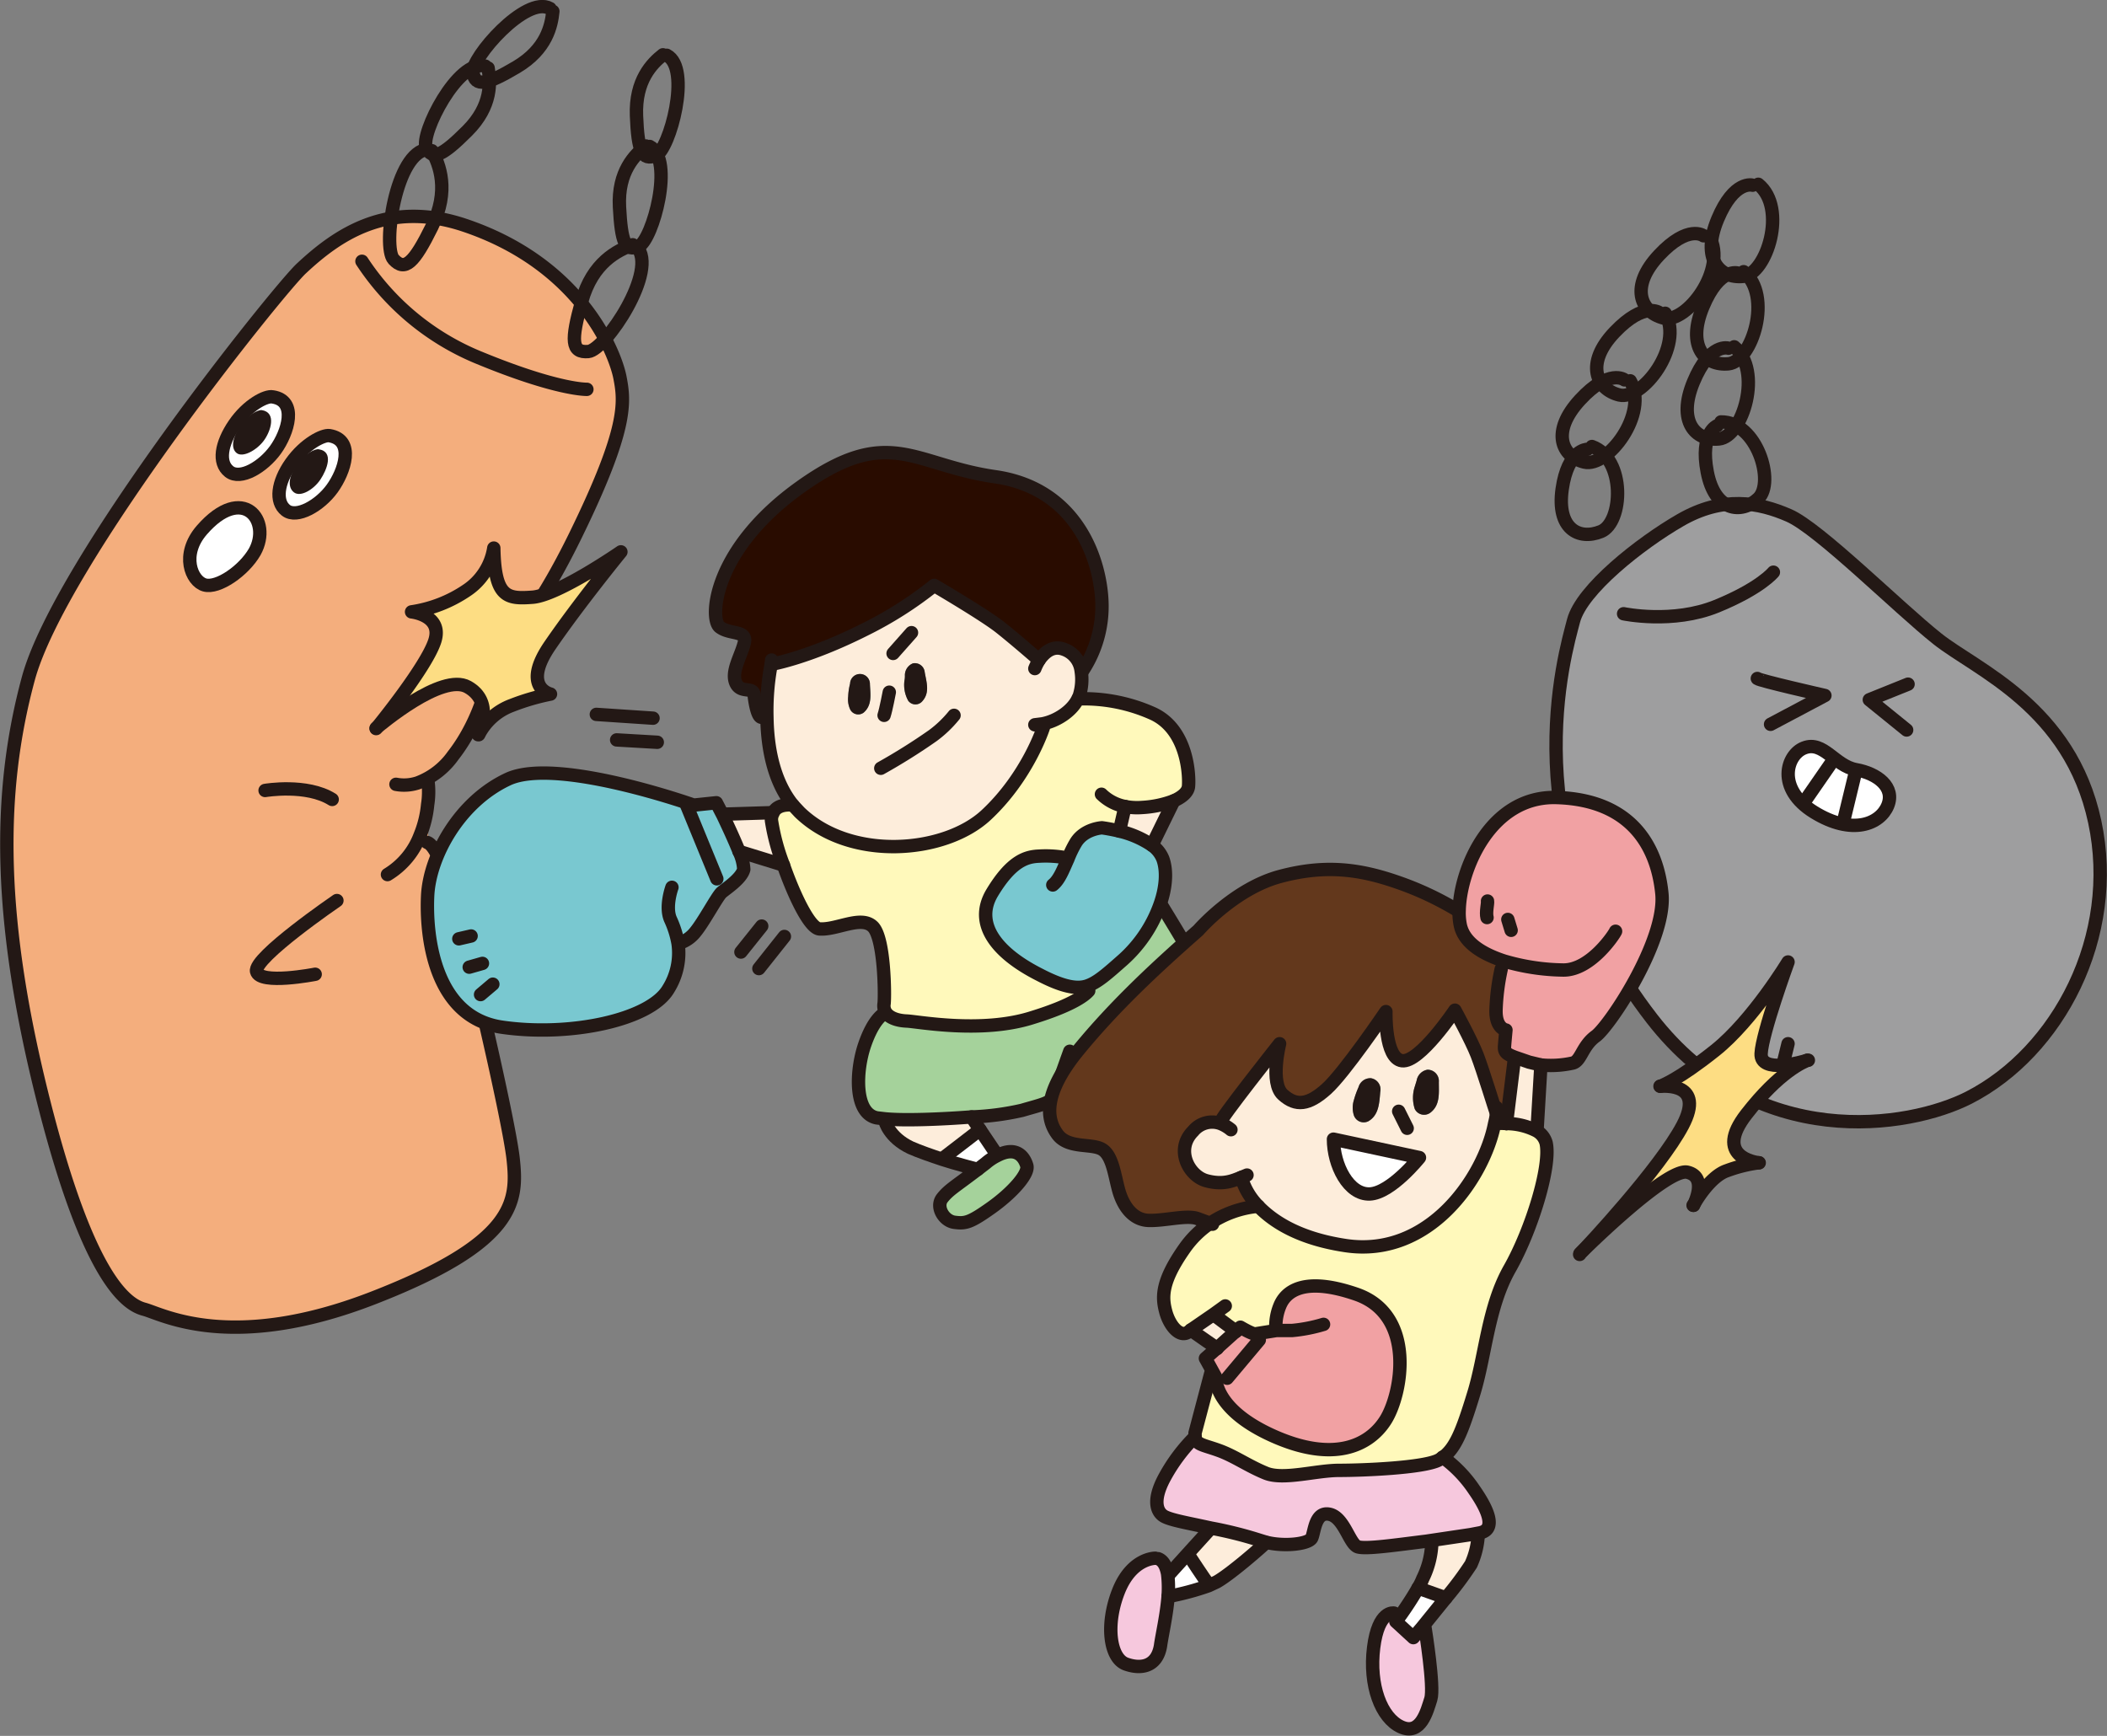 <svg xmlns="http://www.w3.org/2000/svg" viewBox="0 0 445.9 367.4">
  <rect x="0" y="0" width="445.9" height="367.4" fill="#808080" stroke="none"/>
  <defs>
    <style>
      .cls-1 {
        fill: #f4ae7d;
      }

      .cls-2 {
        fill: none;
      }

      .cls-12, .cls-2, .cls-3 {
        stroke: #231815;
        stroke-width: 2.83px;
      }

      .cls-2, .cls-3 {
        stroke-linecap: round;
        stroke-linejoin: round;
      }

      .cls-10, .cls-3 {
        fill: #fff;
      }

      .cls-4 {
        fill: #231815;
      }

      .cls-5 {
        fill: #a5d29b;
      }

      .cls-6 {
        fill: #fdeddb;
      }

      .cls-7 {
        fill: #fff9bb;
      }

      .cls-8 {
        fill: #79c8d0;
      }

      .cls-9 {
        fill: #290c00;
      }

      .cls-11 {
        fill: #fddd83;
      }

      .cls-12 {
        fill: #9e9e9f;
        stroke-miterlimit: 10;
      }

      .cls-13 {
        fill: #f1a1a3;
      }

      .cls-14 {
        fill: #f6c8dd;
      }

      .cls-15 {
        fill: #63381c;
      }
    </style>
  </defs>
  <g id="レイヤー_2" data-name="レイヤー 2">
    <g id="work">
      <g>
        <g>
          <g>
            <path class="cls-1" d="M88.4,165.7h2.2v12.7c1.7.6,3.5,5.2,5.3,10.4s11.9,47.5,12.9,56.6.6,17.6-29.6,29.4-44.8,3.3-48.5,2.4S18.8,270.5,9.2,233-.8,168.4,6,143.6,59.1,61.1,63.8,56.8c7.6-7.1,18.1-14.4,34-9.3,25.1,8.2,32.5,27.2,33.4,32.4s1.7,10.6-9.4,33.4-18.3,26.1-18.3,26.1c.8,2.3-1.5,12.7-7.6,20.5A16.1,16.1,0,0,1,88.4,165.7Z"/>
            <g>
              <path class="cls-2" d="M83.8,166a9.3,9.3,0,0,0,4.6-.3,16.1,16.1,0,0,0,7.5-5.8c6.1-7.8,8.4-18.2,7.6-20.5,0,0,7.2-3.4,18.3-26.1s10.4-28.2,9.4-33.4-8.3-24.2-33.4-32.4c-15.9-5.1-26.4,2.2-34,9.3C59.1,61.1,12.7,118.9,6,143.6S-.3,195.4,9.2,233s17.5,43.1,21.3,44.1,18.4,9.3,48.5-2.4,30.6-20.3,29.6-29.4-11-51.4-12.9-56.6-3.6-9.8-5.3-10.4"/>
              <path class="cls-2" d="M82,185.1a16.5,16.5,0,0,0,6.9-8.3,22.7,22.7,0,0,0,1.6-6.5,17.4,17.4,0,0,0,.1-4.7"/>
            </g>
          </g>
          <path class="cls-2" d="M76.6,55.3a54.1,54.1,0,0,0,24.5,20.3c16.9,7,23.1,6.8,23.1,6.8"/>
          <path class="cls-3" d="M42.7,112.2c-4.5,5.2-2.2,10.8.6,11.6s8.3-3,10.6-7C57.6,110.2,51.4,102.2,42.7,112.2Z"/>
          <path class="cls-3" d="M57.7,84c-1.4-.3-5.3,1.7-8.1,5.8s-3.5,8.1-1.1,10,7.2-1,9.8-4.6S63.1,84.8,57.7,84Z"/>
          <path class="cls-4" d="M55.4,86.8c-.8-.1-3,1-4.6,3.4s-2,4.7-.7,5.7,4.2-.6,5.7-2.6S58.6,87.3,55.4,86.8Z"/>
          <path class="cls-3" d="M69.7,92.2c-1.3-.2-5.2,1.7-8.1,5.8s-3.4,8.2-1.1,10,7.2-1,9.8-4.6S75.2,93.1,69.7,92.2Z"/>
          <path class="cls-4" d="M67.5,95.1c-.8-.2-3,.9-4.7,3.3s-2,4.7-.6,5.8,4.2-.6,5.6-2.7S70.7,95.6,67.5,95.1Z"/>
          <path class="cls-2" d="M56.1,167.3s8.8-1.5,14.2,1.9"/>
          <path class="cls-2" d="M71.3,190.6s-17.7,12.1-17,15,12.4.6,12.4.6"/>
          <path class="cls-2" d="M140.3,11.6c-2.3,1.8-5.9,5.4-5.6,12.9s1.2,9.6,4.1,8.4,7.6-18.5,2.3-21.2"/>
          <path class="cls-2" d="M136.7,30.9c-2.3,1.8-6,5.4-5.6,12.9s1.2,9.6,4.1,8.3,7.6-18.4,2.3-21.1"/>
          <path class="cls-2" d="M133.9,51.8c-3.2,1.2-8.5,3.7-10.8,12s-2.2,10.9,1.4,10.6,15-17.3,10.2-22.2"/>
          <path class="cls-2" d="M117,2.4c-.3,3-1.3,8-7.7,11.8s-8.7,4.2-9.2,1.2S111.3-1.1,116.4,1.8"/>
          <path class="cls-2" d="M103.3,14.4c.5,2.9.9,8-4.4,13.3s-7.4,6.3-8.7,3.5S96.9,12.4,102.7,14"/>
          <path class="cls-2" d="M91.4,31.9c1.6,2.9,3.8,8.4,0,16.1s-5.7,9.5-8.1,6.9.4-22.9,7.3-23.3"/>
        </g>
        <g>
          <g>
            <path class="cls-5" d="M268.8,218.7c-.3,6.8-1.6,6.8-3.3,7.5s-6.8-7.4-6.8-7.4l-.4-.5a38.2,38.2,0,0,0,3.9-3.3l-1.7-4.8-4.5.6h-.5a4.4,4.4,0,0,0-.2-2.8l-.3-.7h.8s3.1-3,6.9-1.4S268.9,211.9,268.8,218.7Z"/>
            <path class="cls-6" d="M260.5,210.2l1.7,4.8a38.2,38.2,0,0,1-3.9,3.3,21.1,21.1,0,0,1-6.2,3.5c-5,1.7-7.1-3.4-7.1-3.4,1.9-.7,3.7-1.3,5-1.9a11,11,0,0,0,5.5-5.8h.5Z"/>
            <path class="cls-5" d="M230.4,209.7l-.4-1c2.2-.7,4.3-2.6,7.7-5.6a28.5,28.5,0,0,0,7.7-11.4l.6.2s7,11.4,9,15.3l.3.7a4.4,4.4,0,0,1,.2,2.8,11,11,0,0,1-5.5,5.8c-1.3.6-3.1,1.2-5,1.9-3.9,1.4-8.4,3-10.8,4.8s-7.8-.7-7.8-.7-2.4,7-3.1,8.9-2.2,2.2-7,3.6a56.8,56.8,0,0,1-10.7,1.4c-6.6.5-14.3.8-18.3.4l-1.7-.2c-4.9-.9-4.5-10.1-2.6-15.5s4-6.5,4-6.5l.4-.4c.6,1,2.1,1.8,4.5,1.9s15.8,2.7,26.5-.7C227.5,212.6,229.8,210.4,230.4,209.7Z"/>
            <path class="cls-7" d="M238.1,170.7l-1.2,5.2c-2.1-.5-3.7-.7-3.7-.7s-3.7.2-5.5,3.1a22.6,22.6,0,0,0-1.7,3.5l-.7-.3a23.5,23.5,0,0,0-5.4-.3c-2.8.1-5.8,1.2-9.9,7.7s.9,12.8,10,17.4c4.8,2.5,7.5,3.2,10,2.4l.4,1c-.6.7-2.9,2.9-12,5.7-10.7,3.4-22.8,1-26.5.7s-3.9-.9-4.5-1.9a2.7,2.7,0,0,1-.3-1.8c.2-1.8.2-13.8-2.4-16.3s-7.7.8-11.3.5c-2.1-.2-5.4-7.2-7.6-13.5a44.8,44.8,0,0,1-2.5-9.2,2.7,2.7,0,0,1,.3-1.8c.9-2.2,4.2-1.7,4.2-1.7l1.4,1.5c10.7,10.4,30.7,8.8,39.5.6S220.8,154,220.8,154l-.2-.8c3.2-.6,6.5-2.9,7.6-5.5l.5.2a35.6,35.6,0,0,1,15,3c8.2,3.5,8.1,13.6,7.8,15.7s-1.3,2.1-3.1,2.9a22.4,22.4,0,0,1-6.7,1.4A13.4,13.4,0,0,1,238.1,170.7Z"/>
            <path class="cls-6" d="M248.4,169.5h0l-4.6,9.4a21,21,0,0,0-6.9-3l1.2-5.2a13.4,13.4,0,0,0,3.6.2A22.4,22.4,0,0,0,248.4,169.5Z"/>
            <path class="cls-8" d="M226,181.8a22.6,22.6,0,0,1,1.7-3.5c1.8-2.9,5.5-3.1,5.5-3.1s1.6.2,3.7.7a21,21,0,0,1,6.9,3,6.5,6.5,0,0,1,2.3,2.9c.9,2.5.7,6.1-.7,9.9a28.5,28.5,0,0,1-7.7,11.4c-3.4,3-5.5,4.9-7.7,5.6s-5.2.1-10-2.4c-9.1-4.6-14-10.8-10-17.4s7.1-7.6,9.9-7.7a23.5,23.5,0,0,1,5.4.3Z"/>
            <path class="cls-9" d="M163.2,140.6a52.7,52.7,0,0,0-.9,11.2h-1c-.9.3-1.5-2.8-1.7-4.7s-2.8-.2-3.9-2.6,1.2-5.7,1.8-8.4-3-1.8-5.2-3.4-1.5-16.4,17.2-29.7,23.7-4.6,41.1-2.1,22.3,17.7,22.6,26.6a24.8,24.8,0,0,1-4.1,14.5h-.3a5.5,5.5,0,0,0-3.7-4.6c-2.5-.9-4.2.9-5.2,2.3s-4.8-4.2-8.2-6.9-14-8.9-14-8.9a80.1,80.1,0,0,1-14.6,9.3C171,139.3,163.2,140.6,163.2,140.6Z"/>
            <path class="cls-6" d="M219.9,139.7c1-1.4,2.7-3.2,5.2-2.3a5.5,5.5,0,0,1,3.7,4.6,11.5,11.5,0,0,1-.4,5.3c-.1.2-.1.3-.2.4-1.1,2.6-4.4,4.9-7.6,5.5l.2.8s-2.6,9.6-12.1,18.5-28.8,9.8-39.5-.6l-1.4-1.5c-4.2-5.2-5.4-12.4-5.5-18.6a52.7,52.7,0,0,1,.9-11.2s7.8-1.3,19.9-7.4a80.1,80.1,0,0,0,14.6-9.3s10.6,6.2,14,8.9S219.9,139.7,219.9,139.7Zm-24.7,8.7c1.6-1.8.9-3.9.5-6.1a2.1,2.1,0,0,0-2.5-1.9,2.7,2.7,0,0,0-1.7,2.5,4.9,4.9,0,0,1-.1,1.2,6.9,6.9,0,0,0,.8,4.2A1.9,1.9,0,0,0,195.2,148.4Zm-12.4,2.4c1.8-1.6,1.4-3.8,1.3-6a2.1,2.1,0,1,0-4.2-.1,12.6,12.6,0,0,0-.4,2.7,5.1,5.1,0,0,0,.4,2.7A1.9,1.9,0,0,0,182.8,150.8Z"/>
            <path class="cls-5" d="M217.3,246.7c.5,1.7-3,5.7-7.5,8.9s-5.5,3.4-7.8,3.1-3.7-3.5-2.6-5.1,2.8-2.5,7.5-6.1l1.7-1.3a11.1,11.1,0,0,1,2.4-1.6C215.2,242.4,216.8,245.3,217.3,246.7Z"/>
            <path class="cls-10" d="M210.9,244.3v.3a11.1,11.1,0,0,0-2.4,1.6l-1.7,1.3s-3.6-.9-7.4-2.1v-.3l7.8-6Z"/>
            <path class="cls-6" d="M205.6,236.4l1.8,2.7-7.8,6v.3c-2.4-.8-5-1.7-6.8-2.5-4.6-2.2-5.4-5.6-5.4-5.6v-.5C191.3,237.2,199,236.9,205.6,236.4Z"/>
            <path class="cls-4" d="M195.7,142.3c.4,2.2,1.1,4.3-.5,6.1a1.9,1.9,0,0,1-3-.1,6.9,6.9,0,0,1-.8-4.2,4.9,4.9,0,0,0,.1-1.2,2.7,2.7,0,0,1,1.7-2.5A2.1,2.1,0,0,1,195.7,142.3Z"/>
            <path class="cls-4" d="M184.1,144.8c.1,2.2.5,4.4-1.3,6a1.9,1.9,0,0,1-2.9-.7,5.1,5.1,0,0,1-.4-2.7,12.6,12.6,0,0,1,.4-2.7,2.1,2.1,0,1,1,4.2.1Z"/>
            <path class="cls-6" d="M165.8,183.1l-9.4-2.9c-1-2.5-2.4-5.5-3.4-7.6l.7-.3,9.7-.3h.2a2.7,2.7,0,0,0-.3,1.8A44.8,44.8,0,0,0,165.8,183.1Z"/>
            <path class="cls-8" d="M143.5,199.7a14.4,14.4,0,0,1-2.1,9.7c-3.9,6.5-20.7,10.1-35.2,8s-16.1-19.3-15.7-27.8,6.6-19.8,17-24.7,39.3,5.5,39.3,5.5l4.8-.5,1.4,2.7c1,2.1,2.4,5.1,3.4,7.6a9.9,9.9,0,0,1,1,3.8c-.5,2-3.8,4-4.7,4.9s-3.7,6.1-5.5,8.3A7,7,0,0,1,143.5,199.7Z"/>
            <path class="cls-11" d="M131.4,116.7s-9,11-15,19.8.1,10.3.1,10.3a48.2,48.2,0,0,0-8.2,2.4,12.9,12.9,0,0,0-7,6.2c.2-.6,3-7-2.3-10s-18.6,8.1-19.4,8.7,10.7-13,12.4-18.5-4.9-6.2-4.9-6.2a28,28,0,0,0,11.6-4.5,13.2,13.2,0,0,0,5.8-9c.2,10.5,2.8,10.9,8.2,10.4S131.4,116.7,131.4,116.7Z"/>
          </g>
          <g>
            <path class="cls-2" d="M163.3,139.7a6.2,6.2,0,0,1-.1.9,52.7,52.7,0,0,0-.9,11.2c.1,6.2,1.3,13.4,5.5,18.6l1.4,1.5c10.7,10.4,30.7,8.8,39.5.6S220.8,154,220.8,154"/>
            <path class="cls-2" d="M219,141.5a12.3,12.3,0,0,1,.9-1.8c1-1.4,2.7-3.2,5.2-2.3a5.5,5.5,0,0,1,3.7,4.6,11.5,11.5,0,0,1-.4,5.3c-.1.2-.1.3-.2.4-1.1,2.6-4.4,4.9-7.6,5.5l-1.6.2"/>
            <path class="cls-2" d="M163.2,140.6s7.8-1.3,19.9-7.4a80.1,80.1,0,0,0,14.6-9.3s10.6,6.2,14,8.9,8.2,6.9,8.2,6.9"/>
            <path class="cls-2" d="M229.1,142a24.8,24.8,0,0,0,4.1-14.5c-.3-8.9-5.2-24.1-22.6-26.6s-22.4-11.2-41.1,2.1-19.4,28-17.2,29.7,5.9.6,5.2,3.4-2.8,6-1.8,8.4,3.7.7,3.9,2.6.8,5,1.7,4.7"/>
            <path class="cls-2" d="M186.4,162.6a127.4,127.4,0,0,0,11-6.9,24.2,24.2,0,0,0,4.5-4.3"/>
            <path class="cls-2" d="M188.2,146.5s-.7,3.7-1.1,4.9"/>
            <line class="cls-2" x1="192.9" y1="133.9" x2="189" y2="138.3"/>
            <path class="cls-2" d="M143.5,199.7a7,7,0,0,0,3.7-2.5c1.8-2.2,4.6-7.5,5.5-8.3s4.2-2.9,4.7-4.9a9.9,9.9,0,0,0-1-3.8c-1-2.5-2.4-5.5-3.4-7.6l-1.4-2.7-4.8.5s-29-10.3-39.3-5.5-16.6,16.3-17,24.7,1.3,25.7,15.7,27.8,31.3-1.5,35.2-8a14.4,14.4,0,0,0,2.1-9.7,20.5,20.5,0,0,0-1.6-5.1c-1.2-2.7.3-6.8.3-6.8"/>
            <line class="cls-2" x1="145.3" y1="170.4" x2="151.7" y2="186"/>
            <line class="cls-2" x1="97.1" y1="198.7" x2="99.7" y2="198.1"/>
            <line class="cls-2" x1="99.3" y1="204.7" x2="102.1" y2="203.9"/>
            <line class="cls-2" x1="101.7" y1="210.5" x2="104.3" y2="208.3"/>
            <path class="cls-2" d="M153.7,172.3l9.7-.3"/>
            <path class="cls-2" d="M167.8,170.4s-3.3-.5-4.2,1.7a2.7,2.7,0,0,0-.3,1.8,44.8,44.8,0,0,0,2.5,9.2c2.2,6.3,5.5,13.3,7.6,13.5,3.6.3,8.8-2.9,11.3-.5s2.6,14.5,2.4,16.3a2.7,2.7,0,0,0,.3,1.8c.6,1,2.1,1.8,4.5,1.9s15.8,2.7,26.5-.7c9.1-2.8,11.4-5,12-5.7v-.2"/>
            <line class="cls-2" x1="156.4" y1="180.2" x2="165.8" y2="183.1"/>
            <path class="cls-2" d="M187,214.6s-2.1,1-4,6.5-2.3,14.6,2.6,15.5l1.7.2c4,.4,11.7.1,18.3-.4a56.8,56.8,0,0,0,10.7-1.4c4.8-1.4,6.4-1.6,7-3.6s3.1-8.9,3.1-8.9,4.1,3.5,7.8.7,6.9-3.4,10.8-4.8c1.9-.7,3.7-1.3,5-1.9a11,11,0,0,0,5.5-5.8,4.4,4.4,0,0,0-.2-2.8l-.3-.7c-2-3.9-9-15.3-9-15.3"/>
            <path class="cls-2" d="M222.8,187.3c1.4-1.1,2.2-3.3,3.2-5.5a22.6,22.6,0,0,1,1.7-3.5c1.8-2.9,5.5-3.1,5.5-3.1s1.6.2,3.7.7a21,21,0,0,1,6.9,3,6.5,6.5,0,0,1,2.3,2.9c.9,2.5.7,6.1-.7,9.9a28.5,28.5,0,0,1-7.7,11.4c-3.4,3-5.5,4.9-7.7,5.6s-5.2.1-10-2.4c-9.1-4.6-14-10.8-10-17.4s7.1-7.6,9.9-7.7a23.5,23.5,0,0,1,5.4.3"/>
            <path class="cls-2" d="M238.1,170.7l-1.2,5.2"/>
            <line class="cls-2" x1="248.4" y1="169.5" x2="243.8" y2="178.9"/>
            <path class="cls-2" d="M233.1,168.1a9.8,9.8,0,0,0,5,2.6,13.4,13.4,0,0,0,3.6.2,22.4,22.4,0,0,0,6.7-1.4c1.8-.8,2.9-1.8,3.1-2.9s.4-12.2-7.8-15.7a35.6,35.6,0,0,0-15-3"/>
            <path class="cls-2" d="M187.3,237.3s.8,3.4,5.4,5.6c1.8.8,4.4,1.7,6.8,2.5s7.4,2.1,7.4,2.1"/>
            <polyline class="cls-2" points="205.6 236.4 207.4 239.1 210.9 244.3"/>
            <path class="cls-2" d="M206.9,247.5c-4.7,3.6-6.1,4.3-7.5,6.1s.3,4.8,2.6,5.1,3.3.1,7.8-3.1,8-7.2,7.5-8.9-2.1-4.3-6.3-2.1a11.1,11.1,0,0,0-2.4,1.6Z"/>
            <line class="cls-2" x1="199.6" y1="245.1" x2="207.4" y2="239.1"/>
            <path class="cls-2" d="M245,218.4s2.1,5.1,7.1,3.4a21.1,21.1,0,0,0,6.2-3.5,38.2,38.2,0,0,0,3.9-3.3l-1.7-4.8-4.5.6"/>
            <path class="cls-2" d="M255.8,207.2s3.1-3,6.9-1.4,6.2,6.1,6.1,12.9-1.6,6.8-3.3,7.5-6.8-7.4-6.8-7.4"/>
            <path class="cls-2" d="M101.2,155.5h.1a12.9,12.9,0,0,1,7-6.2,48.2,48.2,0,0,1,8.2-2.4s-6.2-1.4-.1-10.3,15-19.8,15-19.8-13.3,9.2-18.7,9.6-8,.1-8.2-10.4a13.2,13.2,0,0,1-5.8,9,28,28,0,0,1-11.6,4.5s6.7.7,4.9,6.2-11.9,17.9-12.4,18.5"/>
            <path class="cls-2" d="M79.6,154.1h0c.8-.6,13.9-11.8,19.4-8.7s2.5,9.4,2.3,10"/>
            <line class="cls-2" x1="126.2" y1="151.2" x2="138.2" y2="152"/>
            <line class="cls-2" x1="130.5" y1="156.6" x2="139.1" y2="157.1"/>
            <line class="cls-2" x1="156.8" y1="201.5" x2="161.2" y2="196"/>
            <line class="cls-2" x1="160.6" y1="205" x2="166" y2="198.2"/>
          </g>
        </g>
        <g>
          <path class="cls-12" d="M355.6,110.1c-8.5,4.9-20.9,14.7-22.6,21.3s-13.5,45.4,16.6,84.2c22,28.4,54.4,23.2,67.1,16.7,18.9-9.7,31.8-34.1,26.6-58.4s-25-32.1-33.3-38.7-25-23.3-31.4-26.1S364.6,104.9,355.6,110.1Z"/>
          <path class="cls-2" d="M343.6,129.9s10.4,2.2,19.7-1.6,12-7.2,12-7.2"/>
          <line class="cls-2" x1="371.4" y1="214.4" x2="370.5" y2="217.9"/>
          <line class="cls-2" x1="378.4" y1="220.9" x2="377.3" y2="225.4"/>
          <path class="cls-2" d="M371.9,143.6c.2.4,14.3,3.6,14.3,3.6l-11.5,6.1"/>
          <polyline class="cls-2" points="403.8 144.8 395.6 148.1 403.5 154.5"/>
          <path class="cls-3" d="M381.8,158.3c-3.7,1.4-6,8.6,2.1,13.6s14,2.5,15.6-1.4-2.2-6.8-6.7-7.6S385.9,156.7,381.8,158.3Z"/>
          <line class="cls-2" x1="387.6" y1="161.4" x2="382.2" y2="169.2"/>
          <line class="cls-2" x1="392.6" y1="163.7" x2="390.3" y2="173.2"/>
          <path class="cls-2" d="M351.2,66.2s-3.2-2.5-9.5,4.1-3.9,12.1,1,13.3,13.7-10.4,9.7-17.3"/>
          <path class="cls-2" d="M360.5,49.9s-3.2-2.5-9.4,4.1-4,12,.9,13.3,13.7-10.4,9.7-17.3"/>
          <path class="cls-2" d="M343.8,80.4s-3.2-2.5-9.4,4.2-4,12,.9,13.2S349,87.5,345,80.6"/>
          <path class="cls-2" d="M335.9,95.1s-4.1,0-5.3,8.4,3.5,10.9,8.2,9,5.3-15.4-1.9-18"/>
          <path class="cls-2" d="M367.8,57.8s-3.9-1.3-7.4,7.1.4,12.6,5.4,12.1,9.4-14.5,3.2-19.5"/>
          <path class="cls-2" d="M370.9,39.2s-3.9-1.2-7.4,7.2.4,12.6,5.4,12.1S378.3,44,372.1,39"/>
          <path class="cls-2" d="M365.8,73.7s-3.9-1.3-7.4,7.1.4,12.6,5.4,12.1,9.3-14.5,3.2-19.5"/>
          <path class="cls-2" d="M363.4,90.1s-3.7,1.5-2.1,9.8,7.2,9,10.8,5.6-.3-16.3-7.9-16.2"/>
        </g>
        <g>
          <g>
            <path class="cls-11" d="M382.5,224.4c-.9.4-6.3,2.8-12.9,11.4s1.9,10.2,2.6,10.3a30.6,30.6,0,0,0-6.8,1.7c-3.5,1.2-6.7,6.6-7,7.3s2.7-6-1.3-7-21.2,15.7-22.7,17.2c1.5-1.5,16.9-18.2,21.7-27.1s-4-8.3-4.7-8.3,4.2-1.7,11.6-7.6,15.4-18.7,15.4-18.7-5.4,14.7-5.7,19.4S381.3,224.8,382.5,224.4Z"/>
            <path class="cls-13" d="M318.3,203.4c-4.6-1.5-8.6-3.9-9.3-7.8a12.8,12.8,0,0,1-.2-2.9c.2-8.8,6.7-24.4,20.7-23.9,15.7.5,21.2,10.3,22.2,20.3s-11.1,28.1-14,30.2-3.1,5.3-4.9,5.7a21.4,21.4,0,0,1-6.7.4h0l-2.5-.6-2.9-1c-1.9-.7-2.4-1.1-2.3-2.4s.3-3.4.3-3.4-2.2-.3-2.1-4.2a47.1,47.1,0,0,1,1.1-8.7Z"/>
            <path class="cls-14" d="M267.9,326.5l-1.3-.4a85,85,0,0,0-10.4-2.6c-4.5-1-8.9-2-9.7-2.4s-2.7-3.2-.2-8a36.9,36.9,0,0,1,6.6-8.9c.3,1.6,2.3,1.8,5.1,2.8s6.3,3.3,9.9,4.8,10.6-.5,15.5-.6,17.9-.5,21.1-2.2l.8-.5a26.9,26.9,0,0,1,6.6,6.8c2.1,3,5.3,8.3,1.4,9.2l-2.1.4-9.4,1.4c-6.5.8-13.4,1.5-14.4,1.2s-2.8-6.3-6-6.9-3.1,3.6-3.8,5S271.7,327.5,267.9,326.5Z"/>
            <path class="cls-6" d="M312.8,325.3a17.3,17.3,0,0,1-1.5,5.8,71.1,71.1,0,0,1-5.3,7.1h0l-5.9-2.1a12.4,12.4,0,0,0,1-2,18.4,18.4,0,0,0,1.9-7.3l-1.2-.5,9.4-1.4Z"/>
            <path class="cls-14" d="M301.6,344.7s2.1,12.3,1.2,14.9-2.2,7.8-6.3,5.9-6.8-8.9-5.8-16.8,4.3-7.3,4.3-7.3l1.5.3-1.1,1.5,3.7,3.4,1.8-2.1Z"/>
            <path class="cls-10" d="M306,338.2h0l-5.1,6.3-1.8,2.1-3.7-3.4,1.1-1.5c1-1.4,2.4-3.5,3.6-5.6Z"/>
            <path class="cls-7" d="M256.8,278.2l-4.8,3.3a1,1,0,0,1-.5.4c-1.8,1.3-3.7-.3-4.8-4.3s-1-6.3,4-13.4a20.8,20.8,0,0,1,5.4-5.3,21.9,21.9,0,0,1,10.2-3.6h0c3.1,3.2,8.5,6.8,18.3,8.3,17.9,2.8,29.5-14.5,31.7-25.8h.1a15.6,15.6,0,0,1,2.4,0h0a14.2,14.2,0,0,1,6.3,1.5,4.2,4.2,0,0,1,2.1,2.6c1.1,4.9-3.1,18.5-7.7,26.6s-5.1,18.2-7.6,26.4-3.9,11.6-6.6,13.6l-.8.5c-3.2,1.7-16.2,2.2-21.1,2.2s-11.8,2.1-15.5.6-6.6-3.6-9.9-4.8-4.8-1.2-5.1-2.8v-.9l3.3-12.5.5-.3.6,1.1s-.6,6.7,12.1,12.4,20.3,2.2,23.8-3.3,6.6-22.3-6.2-26.7-15.5.8-16.2,2.6a11.4,11.4,0,0,0-.8,4v1.1l-4.4.7c-.5.2-3.2-1.4-3.2-1.4l-.9.8-4.7-3.5Z"/>
            <path class="cls-6" d="M326.1,225.4l-.8,13.5-.2.4a14.2,14.2,0,0,0-6.3-1.5l1.6-13,.3-1,2.9,1,2.5.6Z"/>
            <path class="cls-15" d="M316.7,235.7c-.2-.5-2.7-8.9-4.1-12.4s-4.7-9.5-4.7-9.5-7.5,11.2-11.2,10.7-3.4-10.4-3.4-10.4-7.8,12.1-12.6,16.4-6.7,3.5-9.2,1.2-.7-10.8-.7-10.8-13,16.4-12.4,16.5v.4a5.2,5.2,0,0,0-5.8,1.6c-3.9,3.9-.9,9.5,2.8,10.5s5.8-.1,7.4-.7a14.3,14.3,0,0,0,3.6,6.1h0a21.9,21.9,0,0,0-10.2,3.6l-2.7-1c-2.3-.8-6.9.5-10.3.4s-5.4-3.1-6.3-6.2-1.3-7.4-3.5-8.8-7.2-.1-9.5-3.2-3.3-8.4,4.4-17.8,16.2-17.3,25.4-25.4c0,0,7.6-8.8,17.3-11.4s17-1.5,24.8,1.2a66.1,66.1,0,0,1,12.8,6h.3a12.8,12.8,0,0,0,.2,2.9c.7,3.9,4.7,6.3,9.3,7.8l-.6,1.7a47.1,47.1,0,0,0-1.1,8.7c-.1,3.9,2.1,4.2,2.1,4.2s-.2,1.7-.3,3.4.4,1.7,2.3,2.4l-.3,1-1.6,13h0a15.6,15.6,0,0,0-2.4,0h-.1A15.5,15.5,0,0,0,316.7,235.7Z"/>
            <path class="cls-6" d="M258.3,237.8v-.4c-.6-.1,12.4-16.5,12.4-16.5s-2.1,8.3.7,10.8,5.4,2.2,9.2-1.2,12.6-16.4,12.6-16.4-.3,9.9,3.4,10.4,11.2-10.7,11.2-10.7,3.5,6.4,4.7,9.5,3.9,11.9,4.1,12.4a15.5,15.5,0,0,1-.4,2.1c-2.2,11.3-13.8,28.6-31.7,25.8-9.8-1.5-15.2-5.1-18.3-8.3a14.3,14.3,0,0,1-3.6-6.1c-1.6.6-4.8,1.5-7.4.7s-6.7-6.6-2.8-10.5A5.2,5.2,0,0,1,258.3,237.8Zm44.4-2.3c2.1-1.6,1.8-4.1,1.8-6.5a2.4,2.4,0,0,0-2.4-2.6,2.8,2.8,0,0,0-2.3,2.3l-.4,1.3a7.6,7.6,0,0,0,0,4.7A2.2,2.2,0,0,0,302.7,235.5Zm-2.3,9.5-18.2-3.9c0,5.5,3.1,11.8,7.7,11.6S300.4,245,300.4,245Zm-10.8-7.7c2.2-1.3,2.3-3.8,2.5-6.2a2.4,2.4,0,0,0-2-2.9,2.6,2.6,0,0,0-2.6,1.9,19,19,0,0,0-1,2.8,5.4,5.4,0,0,0,0,3.1A2.2,2.2,0,0,0,289.6,237.3Z"/>
            <path class="cls-13" d="M270.1,281.7v-1.1a11.4,11.4,0,0,1,.8-4c.7-1.8,3.4-6.9,16.2-2.6s9.6,21.2,6.2,26.7-11.1,9.1-23.8,3.3-12.1-12.4-12.1-12.4l-.6-1.1-1.6-2.9,2.5-2.2,4-3.6.9-.8s2.7,1.6,3.2,1.4Z"/>
            <path class="cls-4" d="M304.5,229c0,2.4.3,4.9-1.8,6.5a2.2,2.2,0,0,1-3.3-.8,7.6,7.6,0,0,1,0-4.7l.4-1.3a2.8,2.8,0,0,1,2.3-2.3A2.4,2.4,0,0,1,304.5,229Z"/>
            <path class="cls-10" d="M282.2,241.1l18.2,3.9s-6,7.5-10.5,7.7S282.2,246.6,282.2,241.1Z"/>
            <path class="cls-4" d="M292.1,231.1c-.2,2.4-.3,4.9-2.5,6.2a2.2,2.2,0,0,1-3.1-1.3,5.4,5.4,0,0,1,0-3.1,19,19,0,0,1,1-2.8,2.6,2.6,0,0,1,2.6-1.9A2.4,2.4,0,0,1,292.1,231.1Z"/>
            <path class="cls-6" d="M266.6,326.1l1.3.4c-.9.9-7.4,6.6-10.4,8.3l-1.7.8-.2-.5c-.4-.4-4-5.9-4-5.9l-.3-.3,4.9-5.4A85,85,0,0,1,266.6,326.1Z"/>
            <path class="cls-10" d="M255.6,335.1l.2.5a56.1,56.1,0,0,1-8.6,2.3h0a24.9,24.9,0,0,0-.1-4.8h.4l3.8-4.2.3.3S255.2,334.7,255.6,335.1Z"/>
            <path class="cls-14" d="M245.6,348.3c-.7,4.3-4,5-7.3,3.9s-4.5-8.4-1.6-15.4,7.8-7,7.8-7h.6c1.1.4,1.7,1.6,2,3.2a24.9,24.9,0,0,1,.1,4.8C246.9,341.8,245.9,346.1,245.6,348.3Z"/>
            <path class="cls-6" d="M261.6,281.8l-4,3.6-5.6-3.9,4.8-3.3h.1Z"/>
          </g>
          <g>
            <path class="cls-2" d="M260.5,239.1a8,8,0,0,0-2.2-1.3,5.2,5.2,0,0,0-5.8,1.6c-3.9,3.9-.9,9.5,2.8,10.5s5.8-.1,7.4-.7l1.2-.5"/>
            <path class="cls-2" d="M258.4,237.4c-.6-.1,12.4-16.5,12.4-16.5s-2.1,8.3.7,10.8,5.4,2.2,9.2-1.2,12.6-16.4,12.6-16.4-.3,9.9,3.4,10.4,11.2-10.7,11.2-10.7,3.5,6.4,4.7,9.5,3.9,11.9,4.1,12.4h0"/>
            <path class="cls-2" d="M262.7,249.2h0a14.3,14.3,0,0,0,3.6,6.1c3.1,3.2,8.5,6.8,18.3,8.3,17.9,2.8,29.5-14.5,31.7-25.8a15.5,15.5,0,0,0,.4-2.1v-1.3"/>
            <line class="cls-2" x1="296" y1="235.2" x2="297.8" y2="238.8"/>
            <path class="cls-2" d="M282.2,241.1l18.2,3.9s-6,7.5-10.5,7.7S282.2,246.6,282.2,241.1Z"/>
            <path class="cls-2" d="M256.6,259.1l-.5-.2-2.7-1c-2.3-.8-6.9.5-10.3.4s-5.4-3.1-6.3-6.2-1.3-7.4-3.5-8.8-7.2-.1-9.5-3.2-3.3-8.4,4.4-17.8,16.2-17.3,25.4-25.4c0,0,7.6-8.8,17.3-11.4s17-1.5,24.8,1.2a66.1,66.1,0,0,1,12.8,6"/>
            <path class="cls-2" d="M266.3,255.3a21.9,21.9,0,0,0-10.2,3.6,20.8,20.8,0,0,0-5.4,5.3c-5,7.1-4.8,10.4-4,13.4s3,5.6,4.8,4.3a1,1,0,0,0,.5-.4l4.8-3.3,2.5-1.8"/>
            <path class="cls-2" d="M280.1,280.3a33.4,33.4,0,0,1-6.7,1.3h-3.3l-4.4.7c-.5.2-3.2-1.4-3.2-1.4l-.9.8-4,3.6-2.5,2.2,1.6,2.9.6,1.1s-.6,6.7,12.1,12.4,20.3,2.2,23.8-3.3,6.6-22.3-6.2-26.7-15.5.8-16.2,2.6a11.4,11.4,0,0,0-.8,4"/>
            <line class="cls-2" x1="256.9" y1="278.3" x2="261.6" y2="281.8"/>
            <line class="cls-2" x1="252" y1="281.5" x2="257.6" y2="285.4"/>
            <line class="cls-2" x1="259.7" y1="291.7" x2="266.5" y2="283.6"/>
            <path class="cls-2" d="M318.8,237.8a14.2,14.2,0,0,1,6.3,1.5,4.2,4.2,0,0,1,2.1,2.6c1.1,4.9-3.1,18.5-7.7,26.6s-5.1,18.2-7.6,26.4-3.9,11.6-6.6,13.6l-.8.5c-3.2,1.7-16.2,2.2-21.1,2.2s-11.8,2.1-15.5.6-6.6-3.6-9.9-4.8-4.8-1.2-5.1-2.8v-.9l3.3-12.5"/>
            <path class="cls-2" d="M316.4,237.8a15.6,15.6,0,0,1,2.4,0"/>
            <path class="cls-2" d="M252.9,304.1h0a36.9,36.9,0,0,0-6.6,8.9c-2.5,4.8-1.4,7.2.2,8s5.2,1.4,9.7,2.4a85,85,0,0,1,10.4,2.6l1.3.4c3.8,1,9.1.4,9.7-.9s.7-5.7,3.8-5,4.2,6.4,6,6.9,7.9-.4,14.4-1.2l9.4-1.4,2.1-.4c3.9-.9.7-6.2-1.4-9.2a26.9,26.9,0,0,0-6.6-6.8"/>
            <polyline class="cls-2" points="256.2 323.5 251.3 328.9 247.5 333.1"/>
            <path class="cls-2" d="M247.2,337.9a56.1,56.1,0,0,0,8.6-2.3l1.7-.8c3-1.7,9.5-7.4,10.4-8.3h.2"/>
            <path class="cls-2" d="M244.5,329.8s-5-.1-7.8,7-1.8,14.2,1.6,15.4,6.6.4,7.3-3.9c.3-2.2,1.3-6.5,1.6-10.4a24.9,24.9,0,0,0-.1-4.8c-.3-1.6-.9-2.8-2-3.2"/>
            <path class="cls-2" d="M251.6,329.2s3.6,5.5,4,5.9"/>
            <path class="cls-2" d="M312.8,325.3a17.3,17.3,0,0,1-1.5,5.8,71.1,71.1,0,0,1-5.3,7.1l-5.1,6.3-1.8,2.1-3.7-3.4,1.1-1.5c1-1.4,2.4-3.5,3.6-5.6a12.4,12.4,0,0,0,1-2,18.4,18.4,0,0,0,1.9-7.3"/>
            <path class="cls-2" d="M295,341.4s-3.3-.7-4.3,7.3,1.6,14.9,5.8,16.8,5.5-3.4,6.3-5.9-1.2-14.9-1.2-14.9"/>
            <path class="cls-2" d="M300.1,336.1h0l5.9,2.1"/>
            <path class="cls-2" d="M341.9,197.1c-.1.4-5.2,8.3-11.1,8.2a46.3,46.3,0,0,1-12.5-1.9c-4.6-1.5-8.6-3.9-9.3-7.8a12.8,12.8,0,0,1-.2-2.9c.2-8.8,6.7-24.4,20.7-23.9,15.7.5,21.2,10.3,22.2,20.3s-11.1,28.1-14,30.2-3.1,5.3-4.9,5.7a21.4,21.4,0,0,1-6.7.4h0l-2.5-.6-2.9-1c-1.9-.7-2.4-1.1-2.3-2.4s.3-3.4.3-3.4-2.2-.3-2.1-4.2a47.1,47.1,0,0,1,1.1-8.7"/>
            <path class="cls-2" d="M314.8,190.7c.1.5-.4,2.4-.1,3.5"/>
            <line class="cls-2" x1="319.1" y1="194.6" x2="319.8" y2="196.9"/>
            <polyline class="cls-2" points="318.8 237.8 318.8 237.8 320.4 224.8"/>
            <line class="cls-2" x1="325.3" y1="238.9" x2="326.1" y2="225.4"/>
            <path class="cls-2" d="M382.7,224.4h-.2c-1.2.4-10,2.9-9.8-1.4s5.7-19.4,5.7-19.4S370.9,216,363,222.3s-11.2,7.4-11.6,7.6"/>
            <path class="cls-2" d="M372.3,246.1h-.1c-.7-.1-9.6-1.3-2.6-10.3s12-11,12.9-11.4"/>
            <path class="cls-2" d="M358.3,255.1h.1c.3-.7,3.5-6.1,7-7.3a30.6,30.6,0,0,1,6.8-1.7"/>
            <path class="cls-2" d="M334.3,265.5a.3.3,0,0,1,.1-.2c1.5-1.5,18.5-18.2,22.7-17.2s1.6,6.3,1.3,7"/>
            <path class="cls-2" d="M351.3,229.9h.1c.7,0,9.5-.8,4.7,8.3s-20.2,25.6-21.7,27.1"/>
          </g>
        </g>
      </g>
    </g>
  </g>
</svg>
